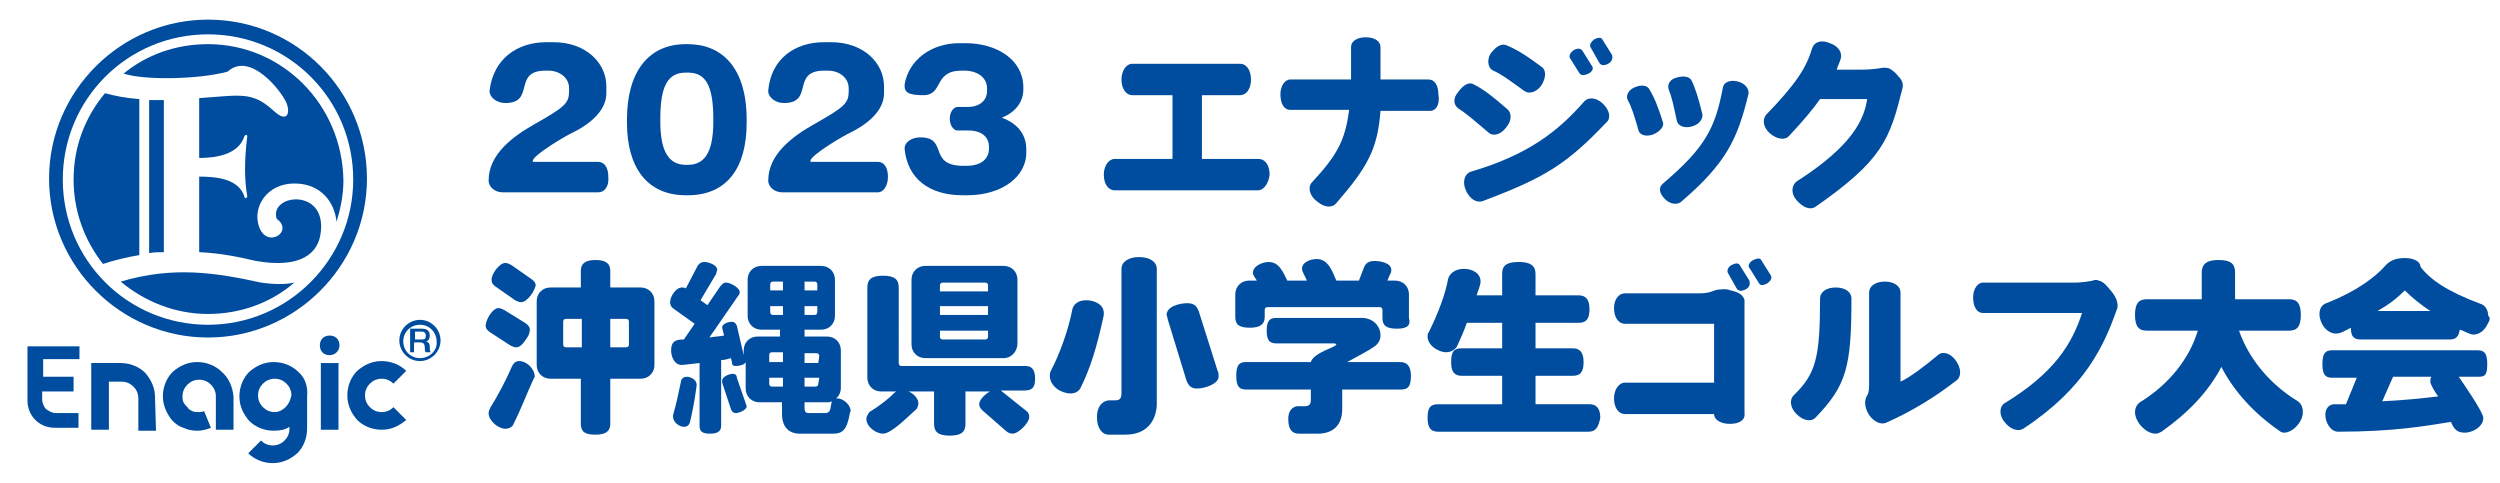 <?xml version="1.0" encoding="utf-8"?>
<!-- Generator: Adobe Illustrator 27.3.1, SVG Export Plug-In . SVG Version: 6.00 Build 0)  -->
<svg version="1.1" id="_レイヤー_1" xmlns="http://www.w3.org/2000/svg" xmlns:xlink="http://www.w3.org/1999/xlink" x="0px"
	 y="0px" viewBox="0 0 254.8 49.2" style="enable-background:new 0 0 254.8 49.2;" xml:space="preserve">
<style type="text/css">
	.st0{fill:#004DA0;}
</style>
<g>
	<path class="st0" d="M15.2,10.2v15.6c0.5-0.1,1-0.1,1.5-0.1V10.2C16.2,10.2,15.7,10.2,15.2,10.2"/>
	<path class="st0" d="M26.6,28.8c-4.6-1-8.9-1.7-14.3-0.1c2.4,2,5.5,3.3,8.9,3.3s6.5-1.2,8.8-3.2C29.1,29,28,29,26.6,28.8"/>
	<path class="st0" d="M21.2,2C12.3,2,5,9.3,5,18.2s7.3,16.2,16.2,16.2s16.2-7.3,16.2-16.2S30.2,2,21.2,2 M21.2,33.1
		c-8.2,0-14.8-6.6-14.8-14.8S13,3.5,21.2,3.5S36,10.1,36,18.3C36,26.4,29.4,33.1,21.2,33.1"/>
	<path class="st0" d="M14.2,10.1c-1.3-0.1-2.4-0.3-3.5-0.6c-2,2.4-3.2,5.4-3.2,8.8c0,3.2,1.1,6.2,3,8.6c1.2-0.4,2.5-0.7,3.7-0.9
		V10.1z"/>
	<path class="st0" d="M21.2,4.5c-3.3,0-6.3,1.1-8.6,3c2.1,0.7,7.7,0.6,10.6-0.2c2.3-2.1,5.5,2,6,3.2c0.4,1,0.1,2.1-1.3,0.8
		c-2.2-2-3.3-1.6-7.6-1.3v6.1c1.6,0,4-0.3,4.6-2.2c0.1-0.2,0.3-0.2,0.3,0c-0.3,2.4-0.3,4.4,0,6.1c0,0.2-0.3,0.3-0.3,0
		c-0.6-1.8-2.9-2-4.6-2v7.7c2.2,0.1,4.1,0.5,5.8,0.9c4.6,0.8,6.4-0.8,6.6-3c0.5-4.5-5.3-3.8-4.5-1.3c1.8,1.3-1,3.1-1.8,0.8
		c-0.7-2,0.8-4.4,3.6-4.4c2.7,0,4.1,1.9,4.3,3.9c0.4-1.3,0.7-2.7,0.7-4.2C34.9,10.7,28.8,4.5,21.2,4.5"/>
	<path class="st0" d="M38.9,42c-0.5,0-0.9-0.2-1.2-0.5s-0.5-0.7-0.5-1.2s0.2-0.9,0.5-1.2s0.7-0.5,1.2-0.5s0.9,0.2,1.2,0.5l1.3-1.3
		c-0.6-0.6-1.5-1-2.5-1s-1.8,0.4-2.5,1c-0.6,0.6-1,1.5-1,2.5s0.4,1.8,1,2.5c0.6,0.6,1.5,1,2.5,1s1.8-0.4,2.5-1l-1.3-1.3
		C39.8,41.8,39.4,42,38.9,42"/>
	<path class="st0" d="M22.6,37.9c-0.6-0.6-1.5-1-2.5-1s-1.8,0.4-2.5,1c-0.6,0.6-1,1.5-1,2.5c0,0.5,0.1,0.9,0.3,1.4
		c0.2,0.4,0.4,0.8,0.7,1.1c0.3,0.3,0.7,0.6,1.1,0.7c0.4,0.2,0.9,0.3,1.4,0.3s0.9-0.1,1.4-0.3l-0.7-1.7C20.6,42,20.4,42,20.2,42
		c-0.2,0-0.4,0-0.6-0.1s-0.4-0.2-0.5-0.4c-0.1-0.1-0.3-0.3-0.4-0.5s-0.1-0.4-0.1-0.6c0-0.5,0.2-0.9,0.5-1.2s0.7-0.5,1.2-0.5
		s0.9,0.2,1.2,0.5c0.3,0.3,0.5,0.7,0.5,1.2v3.4h1.8v-3.4C23.7,39.4,23.3,38.5,22.6,37.9"/>
	<path class="st0" d="M15.8,40.5c0-1-0.4-1.8-1-2.5c-0.6-0.6-1.5-1-2.5-1H11H9.3v6.8h1.8v-4.9h1.3c0.5,0,0.9,0.2,1.2,0.5
		s0.5,0.7,0.5,1.2l0,0v3.3h1.8L15.8,40.5L15.8,40.5z"/>
	<path class="st0" d="M30.4,37.9c-0.6-0.6-1.5-1-2.5-1s-1.8,0.4-2.5,1c-0.6,0.6-1,1.5-1,2.5s0.4,1.8,1,2.5c0.6,0.6,1.5,1,2.5,1
		c0.6,0,1.2-0.1,1.6-0.4v0.2c0,0.5-0.2,0.9-0.5,1.2s-0.7,0.5-1.2,0.5s-0.9-0.2-1.2-0.5l-1.3,1.3c0.6,0.6,1.5,1,2.5,1s1.8-0.4,2.5-1
		c0.6-0.6,1-1.5,1-2.5v-3.3C31.4,39.4,31.1,38.5,30.4,37.9 M29.1,41.5C28.8,41.8,28.4,42,28,42c-0.5,0-0.9-0.2-1.2-0.5
		c-0.3-0.3-0.5-0.7-0.5-1.2s0.2-0.9,0.5-1.2s0.7-0.5,1.2-0.5s0.9,0.2,1.2,0.5c0.3,0.3,0.5,0.7,0.5,1.2
		C29.6,40.8,29.4,41.2,29.1,41.5"/>
	<rect x="32.7" y="37" class="st0" width="1.8" height="6.8"/>
	<path class="st0" d="M33.6,36.2c0.5,0,1-0.4,1-1s-0.4-1-1-1s-1,0.4-1,1S33,36.2,33.6,36.2"/>
	<path class="st0" d="M8.1,36.8v-1.5H4.4H2.8v5.5c0,0.8,0.3,1.5,0.8,2s1.2,0.8,2,0.8H8v-1.5H5.7c-0.4,0-0.7-0.2-1-0.4
		c-0.2-0.2-0.4-0.6-0.4-1v-0.8h3.2v-1.5H4.4v-1.8h3.7V36.8z"/>
	<path class="st0" d="M42.8,32.6c-1.1,0-2.1,0.9-2.1,2.1c0,1.1,0.9,2.1,2.1,2.1c1.1,0,2.1-0.9,2.1-2.1C44.9,33.6,44,32.6,42.8,32.6
		 M42.8,36.5c-1,0-1.7-0.8-1.7-1.7c0-1,0.8-1.7,1.7-1.7c1,0,1.7,0.8,1.7,1.7C44.6,35.7,43.8,36.5,42.8,36.5"/>
	<path class="st0" d="M41.9,33.5H43c0.5,0,0.8,0.2,0.8,0.7s-0.3,0.6-0.4,0.6l0,0c0.1,0,0.4,0.1,0.4,0.5c0,0.3,0,0.5,0.1,0.6h-0.5
		c-0.1-0.1-0.1-0.2-0.1-0.4c0-0.4-0.1-0.6-0.5-0.6h-0.6v1h-0.4v-2.4H41.9z M42.3,34.6H43c0.3,0,0.4-0.1,0.4-0.4
		c0-0.3-0.2-0.4-0.4-0.4h-0.7V34.6z"/>
</g>
<g>
	<g>
		<path class="st0" d="M61,19.6h-9.8c-0.7,0-1.4-0.5-1.4-1.2c0-2.7,2.5-4.5,4.6-5.7c3.2-1.8,3.6-2.2,3.6-3.4V9c0-1.1-1-1.8-2.1-1.8
			h-0.3c-3.4,0-1,3.3-4.1,3.3c-0.9,0-1.6-0.6-1.6-1.2V9.2c0.4-3.2,2.8-4.9,5.8-4.9h0.7c3.3,0,5.4,2.1,5.4,4.5v0.7
			c0,1.5-1.2,2.9-3.4,4c-0.5,0.2-4.1,2.3-4.1,2.9c0,0.1,0,0.1,0.2,0.1H61c0.6,0,1,0.6,1,1.5C62.1,19,61.6,19.6,61,19.6z"/>
		<path class="st0" d="M70.1,19.9h-0.2c-4,0-6-2.9-6-7.4v-0.3c0-4.9,2.2-7.7,6-7.7h0.2c3.4,0,6,2.3,6,7.7v0.3
			C76.1,17.1,74.1,19.9,70.1,19.9z M72.7,12.1c0-3.6-0.9-4.7-2.6-4.7h-0.2c-1.8,0-2.6,1.3-2.6,4.7v0.3c0,3.1,0.9,4.4,2.6,4.4h0.2
			c1.6,0,2.6-1.1,2.6-4.4V12.1z"/>
		<path class="st0" d="M89.5,19.6h-9.8c-0.7,0-1.4-0.5-1.4-1.2c0-2.7,2.5-4.5,4.6-5.7c3.2-1.8,3.6-2.2,3.6-3.4V9
			c0-1.1-1-1.8-2.1-1.8H84c-3.4,0-1,3.3-4.1,3.3c-0.9,0-1.6-0.6-1.6-1.2V9.2C78.6,6,81,4.3,84,4.3h0.7c3.3,0,5.4,2.1,5.4,4.5v0.7
			c0,1.5-1.2,2.9-3.4,4c-0.5,0.2-4.1,2.3-4.1,2.9c0,0.1,0,0.1,0.2,0.1h6.7c0.6,0,1,0.6,1,1.5C90.5,19,90,19.6,89.5,19.6z"/>
		<path class="st0" d="M98.6,19.9h-0.5c-3.4,0-5.6-1.7-5.9-4.7v-0.1c0-0.6,0.7-1.1,1.6-1.1c2.9,0,0.7,2.9,4.4,2.9h0.3
			c1.5,0,2.3-0.7,2.3-1.8V15c0-1-0.7-1.7-2.1-1.7h-1.1c-0.4,0-0.8-0.5-0.8-1.2s0.4-1.2,0.8-1.2h1c1.5,0,2-0.9,2-1.6V9
			c0-1.1-1-1.8-2.3-1.8H98c-2.9,0-1.8,2.5-3.9,2.5c-1.3,0-1.9-0.2-1.9-0.9c0-0.1,0-0.2,0-0.2c0.4-2.4,2.6-4.2,5.6-4.2h0.6
			c3.2,0,5.9,1.7,5.9,4.5v0.2c0,1.2-0.7,2.3-2.2,2.9c1.7,0.6,2.5,1.8,2.5,3.2v0.2C104.7,18,102.1,19.9,98.6,19.9z"/>
		<path class="st0" d="M128.2,19.4h-14.6c-0.6,0-1.1-0.6-1.1-1.6c0-0.9,0.5-1.6,1.1-1.6h5.9V9.7h-4.1c-0.6,0-1.1-0.6-1.1-1.6
			c0-0.9,0.5-1.6,1.1-1.6h11c0.6,0,1.1,0.6,1.1,1.6s-0.5,1.6-1.1,1.6h-3.9v6.5h5.8c0.6,0,1.1,0.6,1.1,1.6
			C129.3,18.7,128.8,19.4,128.2,19.4z"/>
		<path class="st0" d="M145.8,11.3h-5.1c-0.3,3.9-1.3,5.7-4.5,9.4c-0.4,0.5-1.2,0.5-2-0.2c-0.8-0.6-0.9-1.5-0.5-1.9
			c2.5-2.7,3.4-4.2,3.8-7.4h-6c-0.6,0-1-0.6-1-1.6c0-0.9,0.5-1.5,1-1.5h6.2c0-1,0-2,0-3.3c0-0.6,0.6-1,1.5-1s1.5,0.4,1.5,1
			c0,1.2,0,2.3,0,3.3h4.9c0.6,0,1,0.6,1,1.5C146.8,10.7,146.3,11.3,145.8,11.3z"/>
		<path class="st0" d="M153.5,13c-0.6,0.8-1.4,0.9-1.8,0.5c-1.3-1.1-2.2-1.9-3-2.4c-0.5-0.3-0.7-1-0.1-1.7c0.5-0.7,1.1-1.1,1.6-0.8
			c1,0.5,1.9,1.2,3.4,2.5C154.1,11.5,154.1,12.3,153.5,13z M151.1,20.5c-0.6,0.2-1.3-0.2-1.7-1.1s-0.1-1.7,0.5-1.9
			c5.8-1.7,8.9-4.1,11.6-7.2c0.4-0.4,1.2-0.4,1.9,0.3s0.8,1.5,0.3,1.9C159.7,16.7,157.5,18.1,151.1,20.5z M155.4,9.3
			c-1.4-1-2.3-1.7-3.2-2.1c-0.5-0.2-0.7-1-0.3-1.7c0.5-0.7,1.1-1.1,1.6-0.9c1,0.4,2,1,3.6,2.2c0.5,0.3,0.5,1.1,0,1.9
			C156.6,9.4,155.9,9.6,155.4,9.3z M161.9,7.5c-0.4,0.2-0.7,0.2-0.9,0l-1-1.6c-0.1-0.2,0-0.5,0.4-0.8c0.4-0.2,0.7-0.2,0.9,0.1l1,1.6
			C162.4,7,162.3,7.3,161.9,7.5z M163.9,6.5c-0.4,0.2-0.7,0.2-0.9-0.1l-0.9-1.6c-0.1-0.2,0-0.5,0.4-0.8c0.4-0.2,0.7-0.2,0.8,0l1,1.6
			C164.4,5.9,164.3,6.3,163.9,6.5z"/>
		<path class="st0" d="M168.5,13.7c-0.8,0.3-1.4,0-1.5-0.4c-0.4-1.4-0.7-2.4-1.1-3.1c-0.2-0.4,0-1,0.7-1.3s1.3-0.2,1.5,0.2
			c0.5,0.8,0.9,1.8,1.4,3.4C169.6,12.9,169.2,13.4,168.5,13.7z M171.3,20.6c-0.4,0.3-1.1,0.2-1.6-0.3c-0.6-0.6-0.7-1.2-0.2-1.6
			c4.2-3.6,5.3-5.5,6.1-9.8c0.1-0.5,0.7-0.8,1.5-0.6s1.2,0.8,1.1,1.3C177.1,14.1,176,16.6,171.3,20.6z M172.4,12.9
			c-0.8,0.2-1.4-0.1-1.5-0.6c-0.3-1.4-0.5-2.4-0.8-3.1c-0.2-0.5,0-1.1,0.8-1.3c0.7-0.2,1.3-0.1,1.5,0.3c0.4,0.8,0.7,1.8,1.1,3.4
			C173.6,12.1,173.2,12.7,172.4,12.9z"/>
		<path class="st0" d="M185,21.1c-0.5,0.3-1.2,0.1-1.9-0.7c-0.6-0.7-0.5-1.5,0-1.9c5.8-3.7,6.9-6.4,7.2-8.4h-4.8
			c-0.7,1-1.7,2.2-3.2,3.8c-0.4,0.4-1.2,0.3-1.9-0.3s-0.8-1.4-0.4-1.9c3.1-3.2,4.1-4.8,4.7-6.8c0.2-0.6,0.9-0.9,1.8-0.5
			c0.9,0.3,1.3,1,1.1,1.6c-0.1,0.4-0.3,0.7-0.4,1.1h2.5c0.9,0,1.7-0.1,2.2-0.2c0.2,0,0.5,0,0.7,0.1c0.3,0.2,0.5,0.3,0.9,0.8
			c0.4,0.4,0.5,0.8,0.4,1.2C192.6,14.2,191.9,16.3,185,21.1z"/>
		<path class="st0" d="M53.6,34.6c-0.4,0.6-0.7,0.8-1,0.8c-0.2,0-0.4-0.1-0.6-0.2l-2-1.3c-0.3-0.2-0.5-0.4-0.5-0.7
			c0-0.6,0.7-1.8,1.3-1.8c0.2,0,0.4,0.1,0.6,0.2l2.1,1.3c0.3,0.2,0.5,0.4,0.5,0.7C54,33.9,53.9,34.2,53.6,34.6z M54.3,38.8
			c-0.6,1.3-1.2,2.9-2,4.5c-0.1,0.2-0.4,0.4-0.8,0.4c-0.7,0-1.7-0.8-1.7-1.6c0-0.2,0.1-0.4,0.2-0.6c0.7-1.1,1.6-2.8,2.2-4.2
			c0.1-0.2,0.3-0.5,0.7-0.5c0.8,0,1.6,0.8,1.6,1.6C54.4,38.6,54.3,38.8,54.3,38.8z M54.1,30.1c-0.4,0.5-0.7,0.7-1,0.7
			c-0.2,0-0.4-0.1-0.6-0.2l-2-1.4c-0.3-0.2-0.4-0.4-0.4-0.7c0-0.6,0.8-1.7,1.4-1.7c0.2,0,0.4,0.1,0.6,0.2l2,1.4
			c0.3,0.2,0.5,0.4,0.5,0.7C54.5,29.4,54.4,29.7,54.1,30.1z M65.3,38.6h-3.1v4.6c0,0.7-0.4,1.1-1.5,1.1s-1.5-0.3-1.5-1.1v-4.6h-3.1
			c-0.8,0-1.4-0.6-1.4-1.4v-6.5c0-0.8,0.6-1.4,1.4-1.4h3.1v-1.7c0-0.7,0.4-1.1,1.5-1.1s1.5,0.4,1.5,1.1v1.7h3.1
			c0.8,0,1.4,0.6,1.4,1.4v6.5C66.7,38,66.1,38.6,65.3,38.6z M59.3,32.5h-1.6c-0.2,0-0.3,0.1-0.3,0.3v2.3c0,0.2,0.1,0.3,0.3,0.3h1.6
			V32.5z M64.1,32.8c0-0.2-0.1-0.3-0.3-0.3h-1.6v2.9h1.6c0.2,0,0.3-0.1,0.3-0.3V32.8z"/>
		<path class="st0" d="M86.6,42.2c-0.3,1.7-0.8,2-1.7,2h-3.4c-1.1,0-1.8-0.7-1.8-2V41h-2.3c-0.8,0-1.4-0.6-1.4-1.4v-2.7
			c-0.1,0.3-0.7,0.4-1,0.4s-0.4-0.1-0.4-0.4l-0.1-0.4c-0.3,0.1-0.7,0.2-1,0.2v6.7c0,0.5-0.3,0.8-1.1,0.8s-1.1-0.2-1.1-0.8V37
			l-1.8,0.2c-0.8,0-1.1-0.9-1.1-1.5c0-1,0.6-1.1,1.3-1.1l1.1-1.6l-2.1-1.5c-0.3-0.2-0.4-0.4-0.4-0.7c0-0.6,0.6-1.5,1.2-1.5
			c0.1,0,0.3,0,0.4,0.1l1.2-2.3c0.2-0.3,0.4-0.4,0.7-0.4c0.4,0,1.3,0.3,1.3,0.8c0,0.1-0.1,0.2-0.1,0.4l-1.6,2.7l0.7,0.5l1.3-1.9
			c0.2-0.2,0.3-0.4,0.6-0.4c0.4,0,1.4,0.5,1.4,1c0,0.1-0.1,0.3-0.2,0.4l-2.9,4.2c0.5-0.1,1-0.1,1.5-0.2l-0.2-0.8
			c0-0.4,0.6-0.6,1-0.6c0.3,0,0.4,0.2,0.5,0.4l0.7,3v-0.5c0-0.8,0.6-1.4,1.4-1.4h2.3v-0.7h-1.9c-0.8,0-1.4-0.6-1.4-1.4v-3.7
			c0-0.8,0.6-1.4,1.4-1.4h6.1c0.8,0,1.4,0.6,1.4,1.4v3.7c0,0.8-0.6,1.4-1.4,1.4H82v0.7h2.3c0.8,0,1.4,0.6,1.4,1.4v3.8
			c0,0.5-0.2,0.9-0.5,1.1h0.1c0.7,0,1.4,0.7,1.4,1.3C86.6,42.1,86.6,42.1,86.6,42.2z M70.3,43.1c-0.1,0.2-0.2,0.4-0.6,0.4
			c-0.5,0-1.1-0.5-1.1-1c0-0.1,0-0.2,0-0.2c0.3-1,0.6-2.4,0.8-3.4c0-0.2,0.2-0.5,0.6-0.5s1,0.3,1,0.8v0.1
			C70.8,40.9,70.5,42.3,70.3,43.1z M75,42.1c-0.2,0-0.4-0.1-0.5-0.4L73.6,39c0-0.1,0-0.2,0-0.2c0-0.4,0.7-0.7,1.1-0.7
			c0.2,0,0.4,0.1,0.4,0.4l0.9,2.6c0,0.1,0.1,0.2,0.1,0.3C76.1,41.8,75.3,42.1,75,42.1z M79.8,35.9h-1.1c-0.2,0-0.3,0.1-0.3,0.3v0.7
			h1.4V35.9z M79.8,38.5h-1.4v0.6c0,0.2,0.1,0.3,0.3,0.3h1.1V38.5z M79.8,28.7h-1c-0.2,0-0.3,0.1-0.3,0.3v0.6h1.3V28.7z M79.8,31.2
			h-1.3v0.6c0,0.2,0.1,0.3,0.3,0.3h1V31.2z M83.3,29c0-0.2-0.1-0.3-0.3-0.3h-1v0.9h1.3V29z M83.3,31.2H82v0.9h1
			c0.2,0,0.3-0.1,0.3-0.3V31.2z M83.5,36.3c0-0.2-0.1-0.3-0.3-0.3H82v1h1.4L83.5,36.3L83.5,36.3z M83.5,38.5H82v0.9h1.1
			c0.2,0,0.3-0.1,0.3-0.3L83.5,38.5L83.5,38.5z M84.3,41H82v0.6c0,0.3,0.1,0.5,0.4,0.5h1.7c0.7,0,0.5-0.8,0.7-1.2
			C84.6,41,84.5,41,84.3,41z"/>
		<path class="st0" d="M104.4,39.8H102l2.5,2c0.3,0.2,0.4,0.4,0.4,0.7c0,0.6-1.1,1.7-1.7,1.7c-0.2,0-0.5-0.1-0.7-0.3l-2.4-2.1
			c-0.2-0.2-0.3-0.4-0.3-0.6c0-0.5,0.7-1.1,1.1-1.3h-2.5v3.3c0,0.8-0.4,1.2-1.6,1.2s-1.6-0.4-1.6-1.2v-3.3h-2.6c0.5,0.2,1,0.7,1,1.2
			c0,0.2-0.1,0.5-0.2,0.6c-0.6,0.5-2.5,2.5-3.4,2.5c-0.7,0-1.7-0.7-1.7-1.5c0-0.3,0.2-0.5,0.3-0.7c1-0.6,1.9-1.3,2.6-2
			c0,0,0.1-0.1,0.2-0.1h-1.6c-0.8,0-1.4-0.6-1.4-1.4v-9.2c0-0.8,0.4-1.2,1.6-1.2s1.6,0.4,1.6,1.2V37c0,0.2,0.1,0.3,0.3,0.3h12.6
			c0.6,0,1,0.3,1,1.3S105.1,39.8,104.4,39.8z M102.3,36.5h-8c-0.8,0-1.4-0.6-1.4-1.4v-6.6c0-0.8,0.6-1.4,1.4-1.4h8
			c0.8,0,1.4,0.6,1.4,1.4V35C103.7,35.8,103.1,36.5,102.3,36.5z M100.7,29.1c0-0.2-0.1-0.3-0.3-0.3h-4.3c-0.2,0-0.3,0.1-0.3,0.3v0.6
			h4.9C100.7,29.7,100.7,29.1,100.7,29.1z M100.7,31.2h-4.9v0.9h4.9V31.2z M100.7,33.7h-4.9v0.6c0,0.2,0.1,0.3,0.3,0.3h4.3
			c0.2,0,0.3-0.1,0.3-0.3C100.7,34.3,100.7,33.7,100.7,33.7z"/>
		<path class="st0" d="M112.5,32.1c-0.7,3.3-1.4,5.5-2.4,7.5c-0.2,0.3-0.5,0.5-1,0.5c-0.9,0-2.1-0.7-2.1-1.8c0-0.2,0-0.3,0.1-0.5
			c0.9-1.7,1.8-4.2,2.2-6.3c0.1-0.4,0.5-0.9,1.4-0.9c0.8,0,1.8,0.4,1.8,1.3C112.5,32,112.5,32.1,112.5,32.1z M114.7,44.3H113
			c-0.7,0-1.2-0.7-1.2-1.8s0.6-1.7,1.3-1.7h0.6c0.4,0,0.6-0.2,0.6-0.7V27.4c0-0.7,0.7-1.2,1.8-1.2s1.8,0.5,1.8,1.2v13.9
			C117.8,43,116.8,44.3,114.7,44.3z M122,39.6c-0.6,0-0.9-0.3-1.1-0.9l-1.9-6.2c0-0.2-0.1-0.3-0.1-0.4c0-0.9,1.4-1.2,2.1-1.2
			s1,0.3,1.2,0.9l1.9,6c0.1,0.2,0.1,0.3,0.1,0.5C124.3,39.1,122.8,39.6,122,39.6z"/>
		<path class="st0" d="M142.4,33.5c-1.1,0-1.5-0.3-1.5-1.1v-0.8c0-0.2-0.1-0.3-0.3-0.3h-11.4c-0.2,0-0.3,0.1-0.3,0.3v0.7
			c0,0.7-0.4,1.1-1.5,1.1c-1.1,0-1.5-0.3-1.5-1.1V30c0-0.8,0.6-1.4,1.4-1.4h0.8c-0.1-0.2-0.4-0.5-0.4-0.8c0-0.7,1-1.1,1.6-1.1
			c1.1,0,1.5,1.1,1.9,1.9h2c-0.1-0.3-0.5-0.9-0.5-1.2c0-0.7,0.9-1,1.5-1c1.2,0,1.6,1.3,2,2.2h2.3l0.5-1.3c0.2-0.5,0.5-0.7,1.1-0.7
			s1.7,0.2,1.7,0.9c0,0.1,0,0.3-0.1,0.4l-0.3,0.7h0.8c0.8,0,1.4,0.6,1.4,1.4v2.4C143.8,33.1,143.5,33.5,142.4,33.5z M142.8,39.7h-6
			v2c0,1.6-0.9,2.5-2.5,2.5h-1.9c-0.7,0-1.1-0.4-1.1-1.5s0.7-1.3,1-1.3h0.7c0.4,0,0.6-0.2,0.6-0.6v-1.1H127c-0.7,0-1-0.3-1-1.4
			c0-1.1,0.3-1.4,1-1.4h6.6c0.3-1,2.6-1.5,2.6-1.8c0,0-0.1-0.1-0.2-0.1h-5.9c-0.7,0-1-0.3-1-1.3s0.3-1.3,1-1.3h8.7
			c1,0,1.9,0.7,1.9,1.8c0,0.5-0.3,0.9-0.6,1.1c-0.7,0.5-1.9,1.1-2.8,1.6h5.4c0.7,0,1.1,0.4,1.1,1.4
			C143.8,39.4,143.5,39.7,142.8,39.7z"/>
		<path class="st0" d="M161.9,44h-15.3c-0.7,0-1.1-0.3-1.1-1.4c0-1.1,0.3-1.4,1.1-1.4h6.5v-2.9H149c-0.7,0-1.1-0.3-1.1-1.4
			c0-1.1,0.3-1.4,1.1-1.4h4.1v-2.6h-3.6c-0.3,0.9-0.7,1.7-1,2.4c-0.1,0.2-0.5,0.6-1.1,0.6c-0.8,0-1.9-0.7-1.9-1.6
			c0-0.2,0-0.3,0.1-0.4c1-2,1.7-3.9,2-5.5c0.1-0.4,0.6-1,1.6-1c0.8,0,1.7,0.4,1.7,1.3c0,0.4-0.3,1-0.4,1.4h2.6v-2.2
			c0-0.8,0.4-1.2,1.7-1.2c1.2,0,1.7,0.4,1.7,1.2v2.2h4.4c0.7,0,1.1,0.4,1.1,1.4c0,1.1-0.4,1.4-1.1,1.4h-4.4v2.6h3.8
			c0.7,0,1.1,0.4,1.1,1.4c0,1.1-0.4,1.4-1.1,1.4h-3.8v2.9h5.5c0.7,0,1.1,0.4,1.1,1.4C162.9,43.6,162.6,44,161.9,44z"/>
		<path class="st0" d="M176.3,43.2c-0.9,0-1.6-0.4-1.6-1l0,0h-9.1c-0.6,0-1.1-0.6-1.1-1.6c0-0.9,0.5-1.6,1.1-1.6h9.1v-6h-9.1
			c-0.6,0-1.1-0.6-1.1-1.6c0-0.9,0.5-1.5,1.1-1.5h7.6c0.6,0,1-0.1,1.3-0.2c0.2-0.1,0.6-0.2,0.8-0.2c0.3,0,0.6-0.1,1.1,0.1
			c0.5,0.1,1,0.3,1.2,0.6c0.1,0.1,0.2,0.3,0.2,0.4v11.5C177.9,42.8,177.3,43.2,176.3,43.2z M177.9,29.5c-0.4,0.2-0.7,0.2-0.9-0.1
			l-0.9-1.6c-0.1-0.2,0-0.6,0.4-0.8c0.4-0.2,0.7-0.2,0.8,0l1,1.6C178.4,29,178.3,29.3,177.9,29.5z M180.1,28.9
			c-0.4,0.2-0.7,0.2-0.8,0l-1-1.6c-0.2-0.2,0-0.6,0.4-0.8c0.4-0.2,0.7-0.2,0.8,0l1,1.6C180.6,28.4,180.5,28.6,180.1,28.9z"/>
		<path class="st0" d="M185,42.6c-0.4,0.4-1.2,0.3-1.9-0.4s-0.7-1.5-0.3-1.9c2.3-2.2,2.7-3.9,2.7-9.9c0-0.6,0.6-1.1,1.6-1.1
			s1.6,0.5,1.6,1.1C188.7,37.4,188.2,39.3,185,42.6z M192.2,43.1c-0.5,0.2-1.2-0.1-1.7-0.8c-0.5-0.8-0.5-1.5-0.2-2
			c0.2-0.3,0.2-0.7,0.2-1.3v-9.2c0-0.6,0.6-1.1,1.6-1.1s1.6,0.5,1.6,1.1v9.1c0.9-0.4,2.5-1.6,3.8-2.7c0.4-0.4,1.2-0.3,1.8,0.5
			s0.6,1.6,0.2,2C197.2,40.5,194.7,42,192.2,43.1z"/>
		<path class="st0" d="M206.2,43.7c-0.5,0.3-1.3,0.1-1.9-0.7c-0.6-0.7-0.5-1.6,0-1.9c5.1-3.1,6.9-6.1,7.9-9.2h-10.1
			c-0.6,0-1-0.6-1-1.6c0-0.9,0.5-1.5,1-1.5h9.4c0.6,0,1.3-0.1,1.8-0.2c0.2-0.1,0.4-0.1,0.6,0c0.5,0.1,0.8,0.5,1.3,1.1
			s0.7,1.2,0.6,1.7C214.5,35.1,212.6,39.5,206.2,43.7z"/>
		<path class="st0" d="M232.8,44.1c-0.2,0-0.4-0.1-0.5-0.2c-2.6-1.8-4.6-4-5.9-6.5c-1.3,2.5-3.4,4.7-6.1,6.6
			c-0.2,0.1-0.4,0.2-0.6,0.2c-1,0-2.1-1.2-2.1-2.2c0-0.4,0.2-0.8,0.5-1c3.1-1.9,5.1-4.6,5.9-7.3h-5.2c-0.8,0-1.2-0.4-1.2-1.6
			s0.4-1.6,1.2-1.6h5.6v-2.7c0-0.8,0.4-1.3,1.7-1.3s1.7,0.4,1.7,1.3v2.7h5.5c0.8,0,1.2,0.4,1.2,1.6s-0.4,1.6-1.2,1.6h-5.1
			c1,2.9,3.2,5.5,6,7.2c0.3,0.2,0.5,0.6,0.5,1C234.8,42.9,233.7,44.1,232.8,44.1z"/>
		<path class="st0" d="M253.6,32.9c-0.4,0.9-1,1.2-1.5,1.2c-0.4,0-1-0.4-1.4-0.5c-0.1,0.7-0.4,1-1,1h-9.1c-0.7,0-1-0.3-1-1.2
			c-0.4,0.2-1,0.6-1.5,0.6c-1,0-1.7-1.1-1.7-2c0-0.7,0.4-1,0.7-1.1c3.1-1.2,5-2.7,5.9-3.7c0.5-0.6,1.1-0.9,2.1-0.9s1.6,0.4,1.6,0.9
			l0,0c1,1.3,2.7,2.5,6.2,3.8c0.3,0.1,0.7,0.5,0.7,1.2C253.8,32.3,253.8,32.6,253.6,32.9z M252.6,38.4h-2c0.4,0.6,2.5,3.6,2.5,4.2
			c0,0.9-1.1,1.5-1.9,1.5c-0.8,0-1.1-0.4-1.4-1.1c-2.5,0.4-5.8,1-11.5,1l0,0c-0.8,0-1.3-1-1.3-1.7c0-0.8,0.5-1.1,0.9-1.1
			s0.8,0,1.2,0l1.1-2.7h-2.5c-0.7,0-1-0.3-1-1.4s0.3-1.4,1-1.4h14.8c0.7,0,1,0.3,1,1.4S253.3,38.4,252.6,38.4z M245.1,29.6
			c-0.8,0.8-1.7,1.5-2.8,2.1h5.4C246.8,31.1,245.9,30.4,245.1,29.6z M247.7,38.9c0-0.2,0-0.3,0.1-0.5h-3.9l-1.1,2.5
			c2.1-0.1,4.1-0.3,5.7-0.5C248.2,40,247.7,39.2,247.7,38.9z"/>
	</g>
</g>
</svg>
